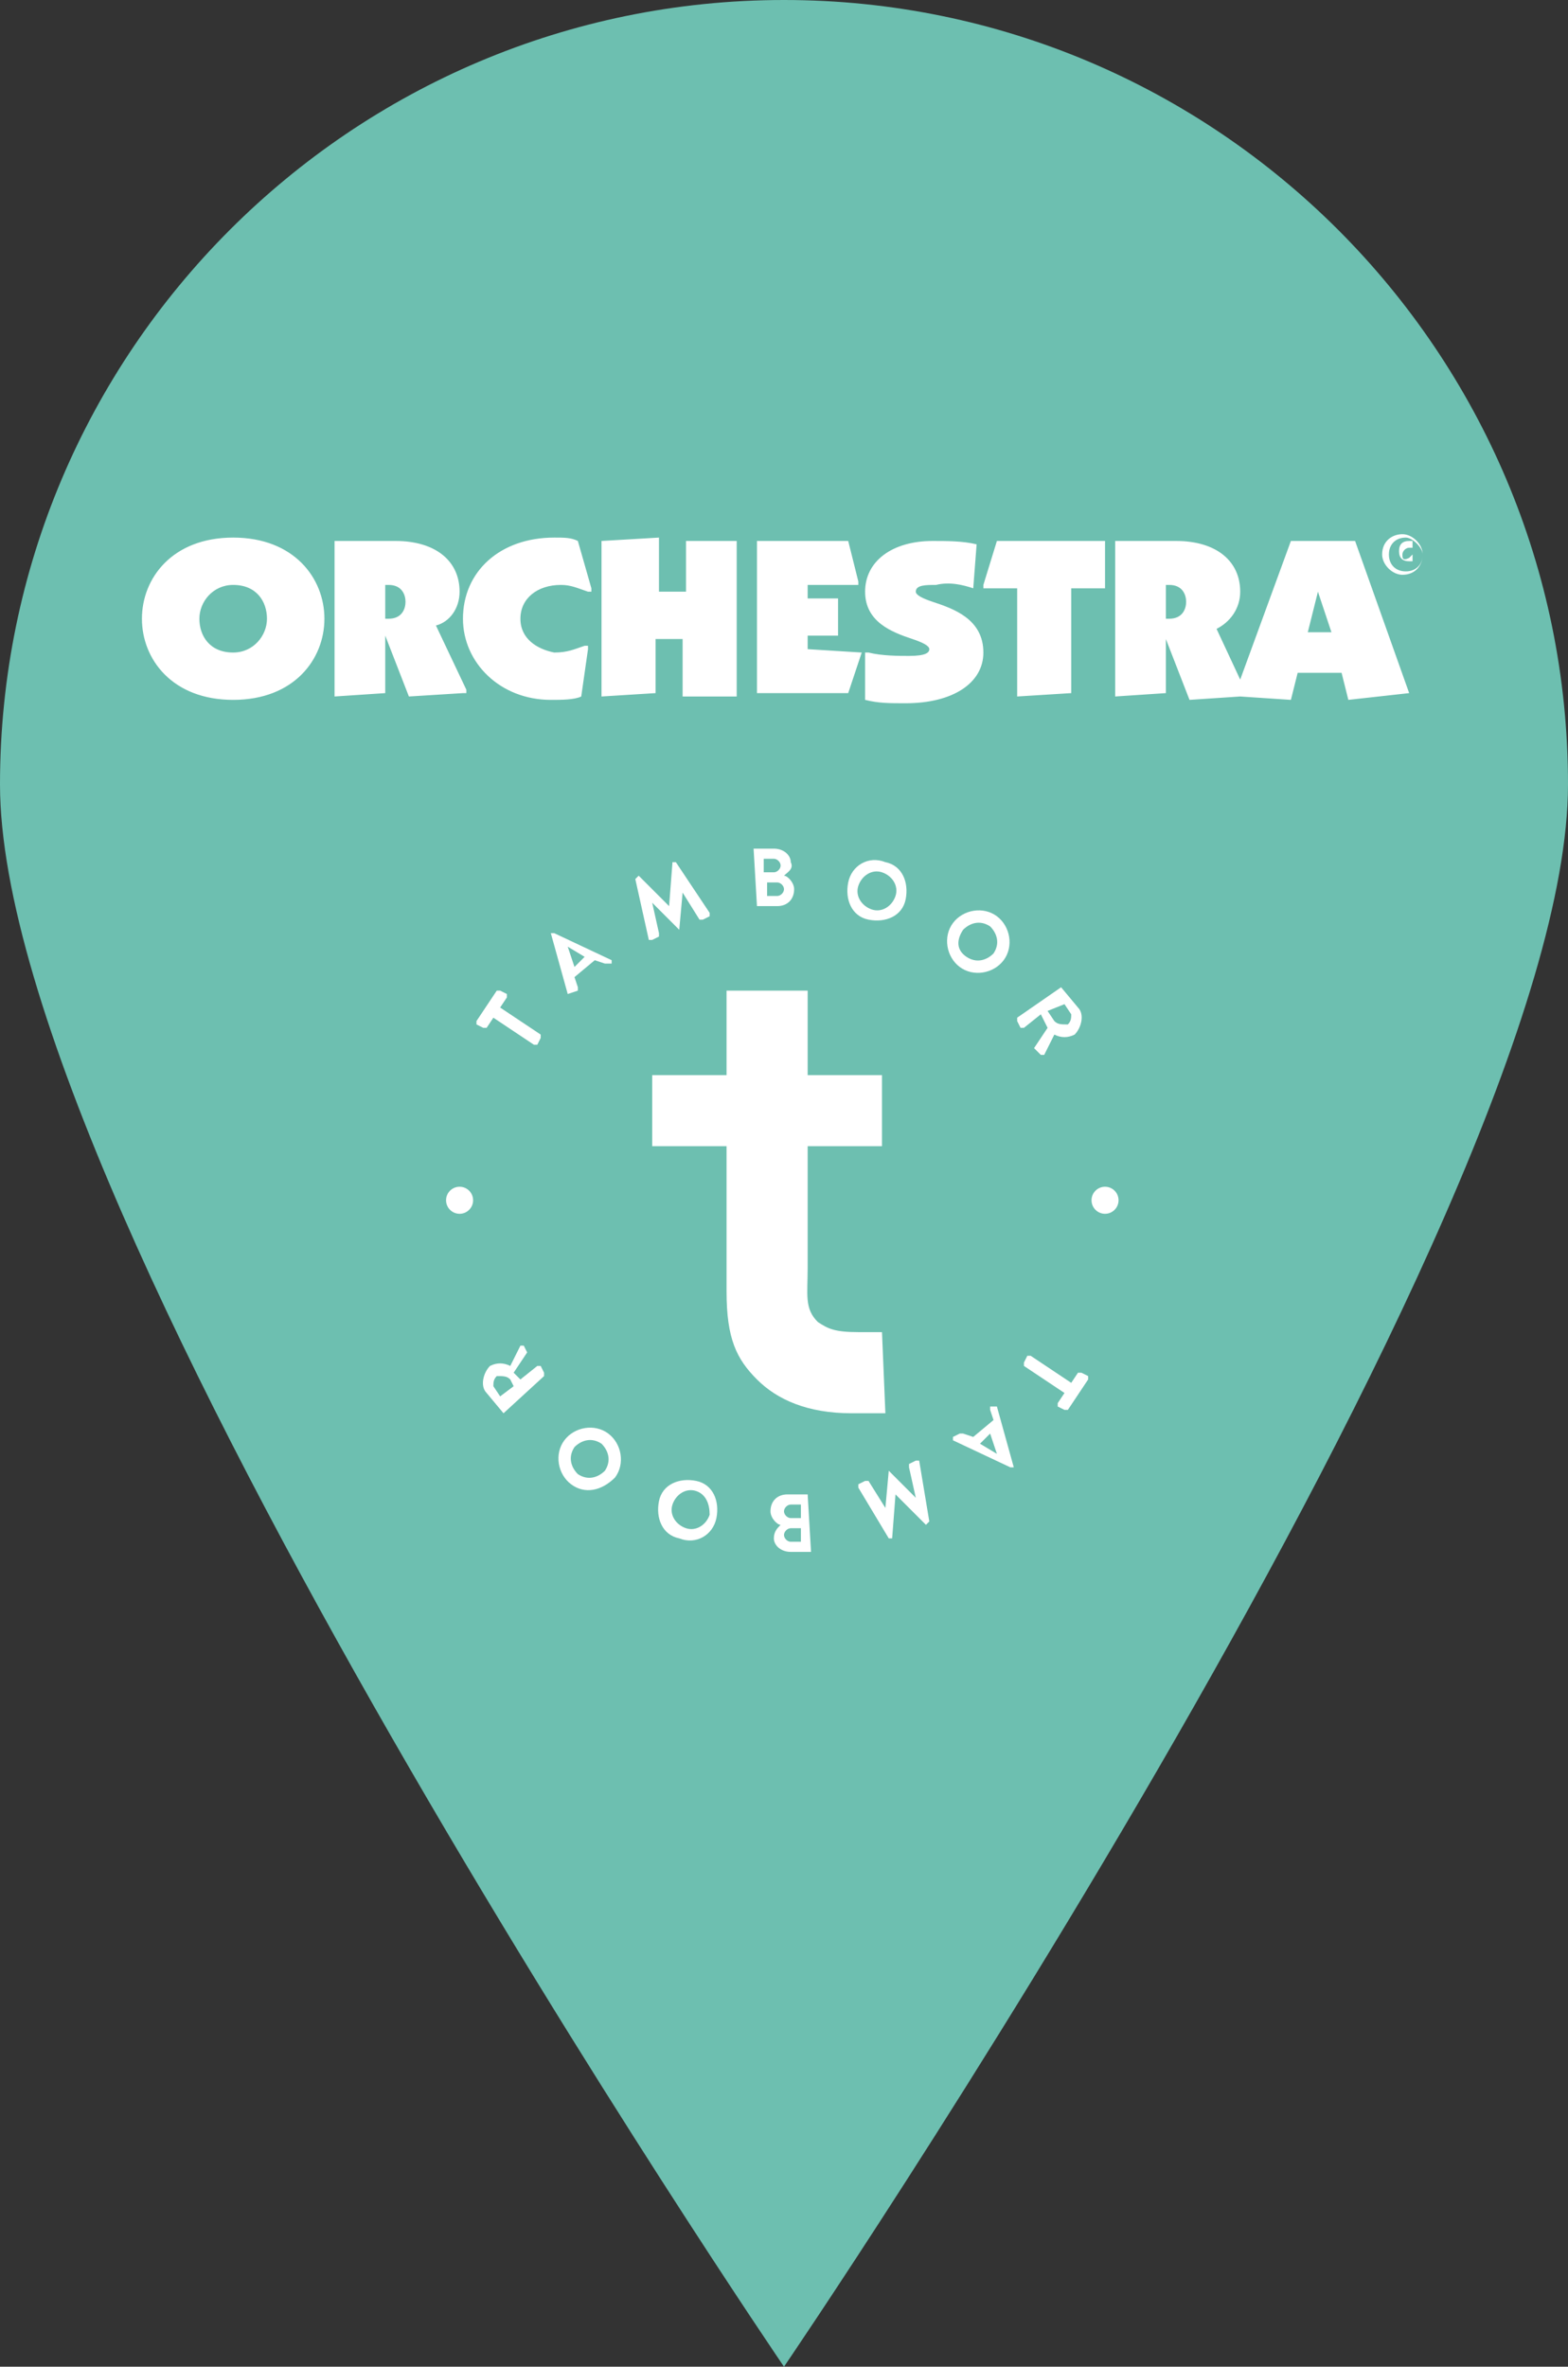<?xml version="1.0" encoding="utf-8"?>
<!-- Generator: Adobe Illustrator 24.2.0, SVG Export Plug-In . SVG Version: 6.00 Build 0)  -->
<svg version="1.1" id="Calque_1" xmlns="http://www.w3.org/2000/svg" xmlns:xlink="http://www.w3.org/1999/xlink" x="0px" y="0px"
	 viewBox="0 0 46.4 70" style="enable-background:new 0 0 46.4 70;" xml:space="preserve">
<rect x="0" y="0" width="46.4" height="70" fill="#333333" stroke="none"/>
<style type="text/css">
	.st0{fill:#6DBFB0;}
	.st1{fill:#FFFFFF;}
</style>
<path class="st0" d="M46.4,23.2C46.4,36,23.2,70,23.2,70S0,36,0,23.2S10.4,0,23.2,0S46.4,10.4,46.4,23.2z"/>
<path class="st1" d="M7.9,18.3c0,0.5-0.4,1-1,1c-0.7,0-1-0.5-1-1s0.4-1,1-1C7.6,17.3,7.9,17.8,7.9,18.3 M9.6,18.3
	c0-1.2-0.9-2.4-2.7-2.4s-2.7,1.2-2.7,2.4s0.9,2.4,2.7,2.4S9.6,19.5,9.6,18.3 M12,17.8c0,0.2-0.1,0.5-0.5,0.5h-0.1v-1h0.1
	C11.9,17.3,12,17.6,12,17.8 M13.6,17.5c0-0.9-0.7-1.5-1.9-1.5H9.9l0,0l0,0v4.6l0,0l0,0l1.5-0.1l0,0l0,0v-1.7l0.7,1.8l0,0l0,0
	l1.6-0.1h0.1v-0.1l-0.9-1.9C13.3,18.4,13.6,18,13.6,17.5 M15.4,18.3c0-0.6,0.5-1,1.2-1c0.3,0,0.5,0.1,0.8,0.2h0.1v-0.1L17.1,16l0,0
	l0,0c-0.2-0.1-0.4-0.1-0.7-0.1c-1.6,0-2.7,1-2.7,2.4c0,1.3,1.1,2.4,2.6,2.4c0.3,0,0.7,0,0.9-0.1l0,0l0,0l0.2-1.4v-0.1h-0.1
	c-0.3,0.1-0.5,0.2-0.9,0.2C15.9,19.2,15.4,18.9,15.4,18.3 M21.8,20.6L21.8,20.6L21.8,20.6V16l0,0l0,0h-1.5l0,0l0,0v1.5h-0.8v-1.6
	l0,0l0,0L17.8,16l0,0l0,0v4.6l0,0l0,0l1.6-0.1l0,0l0,0v-1.6h0.8v1.7l0,0l0,0H21.8z M25.5,19.3L25.5,19.3L25.5,19.3l-1.6-0.1v-0.4
	h0.9l0,0l0,0v-1.1l0,0l0,0h-0.9v-0.4h1.4h0.1v-0.1L25.1,16l0,0l0,0h-2.7l0,0l0,0v4.5l0,0l0,0h2.7l0,0l0,0L25.5,19.3z M28.8,17.4
	L28.8,17.4L28.8,17.4l0.1-1.3l0,0l0,0C28.5,16,28,16,27.6,16c-1.2,0-2,0.6-2,1.5s0.8,1.2,1.4,1.4c0.3,0.1,0.5,0.2,0.5,0.3
	c0,0.1-0.1,0.2-0.6,0.2c-0.3,0-0.8,0-1.2-0.1h-0.1v0.1v1.3l0,0l0,0l0,0c0.4,0.1,0.7,0.1,1.2,0.1c1.4,0,2.3-0.6,2.3-1.5
	c0-1-0.9-1.3-1.5-1.5c-0.3-0.1-0.5-0.2-0.5-0.3c0-0.2,0.3-0.2,0.6-0.2C28.1,17.2,28.5,17.3,28.8,17.4 M32.7,17.4L32.7,17.4
	L32.7,17.4V16l0,0l0,0h-3.2l0,0l0,0l-0.4,1.3v0.1l0,0h1v3.2l0,0l0,0l1.6-0.1l0,0l0,0v-3.1H32.7z M39.4,18.7h-0.7l0.3-1.2L39.4,18.7z
	 M35.1,17.8c0,0.2-0.1,0.5-0.5,0.5h-0.1v-1h0.1C35,17.3,35.1,17.6,35.1,17.8 M41.7,20.5L40.1,16l0,0l0,0h-1.9l0,0l0,0l-1.5,4.1
	L36,18.6c0.4-0.2,0.7-0.6,0.7-1.1c0-0.9-0.7-1.5-1.9-1.5H33l0,0l0,0v4.6l0,0l0,0l1.5-0.1l0,0l0,0v-1.6l0.7,1.8l0,0l0,0l1.5-0.1
	l1.5,0.1l0,0l0,0l0.2-0.8h1.3l0.2,0.8l0,0l0,0L41.7,20.5L41.7,20.5L41.7,20.5z M41.5,16.4c0-0.1,0.1-0.2,0.2-0.2h0.1V16h-0.1
	c-0.2,0-0.3,0.1-0.3,0.3s0.1,0.3,0.3,0.3h0.1v-0.2l-0.1,0.1C41.5,16.6,41.5,16.5,41.5,16.4 M42.1,16.4c0,0.3-0.2,0.5-0.5,0.5
	s-0.5-0.2-0.5-0.5s0.2-0.5,0.5-0.5C41.8,15.9,42.1,16.2,42.1,16.4 M42.1,16.4c0-0.3-0.3-0.6-0.6-0.6s-0.6,0.2-0.6,0.6
	c0,0.3,0.3,0.6,0.6,0.6C41.9,17,42.1,16.7,42.1,16.4"/>
<g>
	<path class="st1" d="M14.6,30.1l-0.2,0.3c0,0,0,0-0.1,0l-0.2-0.1c0,0,0,0,0-0.1l0.6-0.9c0,0,0,0,0.1,0l0.2,0.1c0,0,0,0,0,0.1
		l-0.2,0.3l1.2,0.8c0,0,0,0,0,0.1l-0.1,0.2c0,0,0,0-0.1,0L14.6,30.1z"/>
	<path class="st1" d="M16.8,29.4l-0.5-1.8c0,0,0,0,0,0l0,0c0,0,0,0,0.1,0l1.7,0.8c0,0,0,0.1,0,0.1L18,28.5c0,0-0.1,0-0.1,0l-0.3-0.1
		L17,28.9l0.1,0.3c0,0,0,0.1,0,0.1L16.8,29.4C16.9,29.4,16.9,29.4,16.8,29.4z M17.3,28.3L16.8,28l0,0l0.2,0.6L17.3,28.3z"/>
	<path class="st1" d="M18.8,26C18.8,26,18.8,26,18.8,26L18.8,26c0.1-0.1,0.1-0.1,0.1-0.1l0.9,0.9c0,0,0,0,0,0l0.1-1.3c0,0,0,0,0,0
		l0,0c0,0,0,0,0.1,0L21,27c0,0,0,0.1,0,0.1l-0.2,0.1c0,0,0,0-0.1,0l-0.5-0.8c0,0,0,0,0,0l-0.1,1.1c0,0,0,0,0,0l0,0c0,0,0,0,0,0
		l-0.8-0.8c0,0,0,0,0,0l0.2,0.9c0,0,0,0,0,0.1l-0.2,0.1c0,0-0.1,0-0.1,0L18.8,26z"/>
	<path class="st1" d="M23.2,25.9c0.1,0,0.3,0.2,0.3,0.4c0,0.3-0.2,0.5-0.5,0.5l-0.6,0c0,0,0,0,0,0l-0.1-1.7c0,0,0,0,0,0l0.6,0
		c0.3,0,0.5,0.2,0.5,0.4C23.5,25.7,23.3,25.8,23.2,25.9L23.2,25.9z M22.9,25.8c0.1,0,0.2-0.1,0.2-0.2c0-0.1-0.1-0.2-0.2-0.2l-0.3,0
		l0,0.4L22.9,25.8z M23,26.5c0.1,0,0.2-0.1,0.2-0.2c0-0.1-0.1-0.2-0.2-0.2l-0.3,0l0,0.4L23,26.5z"/>
	<path class="st1" d="M26.2,25.5c0.5,0.1,0.7,0.6,0.6,1.1c-0.1,0.5-0.6,0.7-1.1,0.6c-0.5-0.1-0.7-0.6-0.6-1.1
		C25.2,25.6,25.7,25.3,26.2,25.5z M25.8,26.9c0.3,0.1,0.6-0.1,0.7-0.4c0.1-0.3-0.1-0.6-0.4-0.7c-0.3-0.1-0.6,0.1-0.7,0.4
		C25.3,26.5,25.5,26.8,25.8,26.9z"/>
	<path class="st1" d="M29.5,27.1c0.4,0.3,0.5,0.9,0.2,1.3c-0.3,0.4-0.9,0.5-1.3,0.2c-0.4-0.3-0.5-0.9-0.2-1.3
		C28.5,26.9,29.1,26.8,29.5,27.1z M28.6,28.3c0.3,0.2,0.6,0.1,0.8-0.1c0.2-0.3,0.1-0.6-0.1-0.8c-0.3-0.2-0.6-0.1-0.8,0.1
		C28.3,27.8,28.3,28.1,28.6,28.3z"/>
	<path class="st1" d="M31.4,29.2C31.5,29.2,31.5,29.2,31.4,29.2l0.5,0.6c0.2,0.2,0.1,0.6-0.1,0.8c-0.2,0.1-0.4,0.1-0.6,0l-0.3,0.6
		c0,0-0.1,0-0.1,0L30.6,31c0,0,0,0,0,0l0.4-0.6L30.8,30l-0.5,0.4c0,0-0.1,0-0.1,0l-0.1-0.2c0,0,0-0.1,0-0.1L31.4,29.2z M31.2,30.2
		c0.1,0.1,0.2,0.1,0.4,0.1c0.1-0.1,0.1-0.2,0.1-0.3l-0.2-0.3L31,29.9L31.2,30.2z"/>
	<path class="st1" d="M31.7,40.9l0.2-0.3c0,0,0,0,0.1,0l0.2,0.1c0,0,0,0,0,0.1l-0.6,0.9c0,0,0,0-0.1,0l-0.2-0.1c0,0,0,0,0-0.1
		l0.2-0.3l-1.2-0.8c0,0,0,0,0-0.1l0.1-0.2c0,0,0,0,0.1,0L31.7,40.9z"/>
	<path class="st1" d="M29.5,41.6l0.5,1.8c0,0,0,0,0,0l0,0c0,0,0,0-0.1,0l-1.7-0.8c0,0,0-0.1,0-0.1l0.2-0.1c0,0,0.1,0,0.1,0l0.3,0.1
		l0.6-0.5l-0.1-0.3c0,0,0-0.1,0-0.1L29.5,41.6C29.4,41.6,29.5,41.6,29.5,41.6z M29,42.7l0.5,0.3l0,0l-0.2-0.6L29,42.7z"/>
	<path class="st1" d="M27.5,45C27.5,45,27.5,45,27.5,45L27.5,45c-0.1,0.1-0.1,0.1-0.1,0.1l-0.9-0.9c0,0,0,0,0,0l-0.1,1.3
		c0,0,0,0,0,0l0,0c0,0,0,0-0.1,0L25.4,44c0,0,0-0.1,0-0.1l0.2-0.1c0,0,0,0,0.1,0l0.5,0.8c0,0,0,0,0,0l0.1-1.1c0,0,0,0,0,0l0,0
		c0,0,0,0,0,0l0.8,0.8c0,0,0,0,0,0l-0.2-0.9c0,0,0,0,0-0.1l0.2-0.1c0,0,0.1,0,0.1,0L27.5,45z"/>
	<path class="st1" d="M23.1,45.1c-0.1,0-0.3-0.2-0.3-0.4c0-0.3,0.2-0.5,0.5-0.5l0.6,0c0,0,0,0,0,0l0.1,1.7c0,0,0,0,0,0l-0.6,0
		c-0.3,0-0.5-0.2-0.5-0.4C22.9,45.3,23,45.2,23.1,45.1L23.1,45.1z M23.4,44.5c-0.1,0-0.2,0.1-0.2,0.2c0,0.1,0.1,0.2,0.2,0.2l0.3,0
		l0-0.4L23.4,44.5z M23.4,45.2c-0.1,0-0.2,0.1-0.2,0.2c0,0.1,0.1,0.2,0.2,0.2l0.3,0l0-0.4L23.4,45.2z"/>
	<path class="st1" d="M20.1,45.5c-0.5-0.1-0.7-0.6-0.6-1.1c0.1-0.5,0.6-0.7,1.1-0.6c0.5,0.1,0.7,0.6,0.6,1.1
		C21.1,45.4,20.6,45.7,20.1,45.5z M20.6,44.1c-0.3-0.1-0.6,0.1-0.7,0.4c-0.1,0.3,0.1,0.6,0.4,0.7c0.3,0.1,0.6-0.1,0.7-0.4
		C21,44.5,20.9,44.2,20.6,44.1z"/>
	<path class="st1" d="M16.9,43.9c-0.4-0.3-0.5-0.9-0.2-1.3c0.3-0.4,0.9-0.5,1.3-0.2c0.4,0.3,0.5,0.9,0.2,1.3
		C17.8,44.1,17.3,44.2,16.9,43.9z M17.8,42.7c-0.3-0.2-0.6-0.1-0.8,0.1c-0.2,0.3-0.1,0.6,0.1,0.8c0.3,0.2,0.6,0.1,0.8-0.1
		C18.1,43.2,18,42.9,17.8,42.7z"/>
	<path class="st1" d="M14.9,41.8C14.9,41.8,14.8,41.8,14.9,41.8l-0.5-0.6c-0.2-0.2-0.1-0.6,0.1-0.8c0.2-0.1,0.4-0.1,0.6,0l0.3-0.6
		c0,0,0.1,0,0.1,0l0.1,0.2c0,0,0,0,0,0l-0.4,0.6l0.2,0.2l0.5-0.4c0,0,0.1,0,0.1,0l0.1,0.2c0,0,0,0.1,0,0.1L14.9,41.8z M15.1,40.8
		c-0.1-0.1-0.2-0.1-0.4-0.1c-0.1,0.1-0.1,0.2-0.1,0.3l0.2,0.3l0.4-0.3L15.1,40.8z"/>
	<circle class="st1" cx="32.7" cy="35.5" r="0.4"/>
	<circle class="st1" cx="13.6" cy="35.5" r="0.4"/>
	<path class="st1" d="M26.1,39.4c-0.1,0-0.5,0-0.7,0c-0.7,0-0.9-0.1-1.2-0.3c-0.4-0.4-0.3-0.8-0.3-1.6v-3.6h2.2v-2.1h-2.2v-2.5h-2.4
		v2.5h-2.2v2.1h2.2v4.3c0,1.4,0.3,2,0.9,2.6c0.6,0.6,1.5,1,2.8,1c0.1,0,0.9,0,1,0L26.1,39.4z"/>
</g>
</svg>